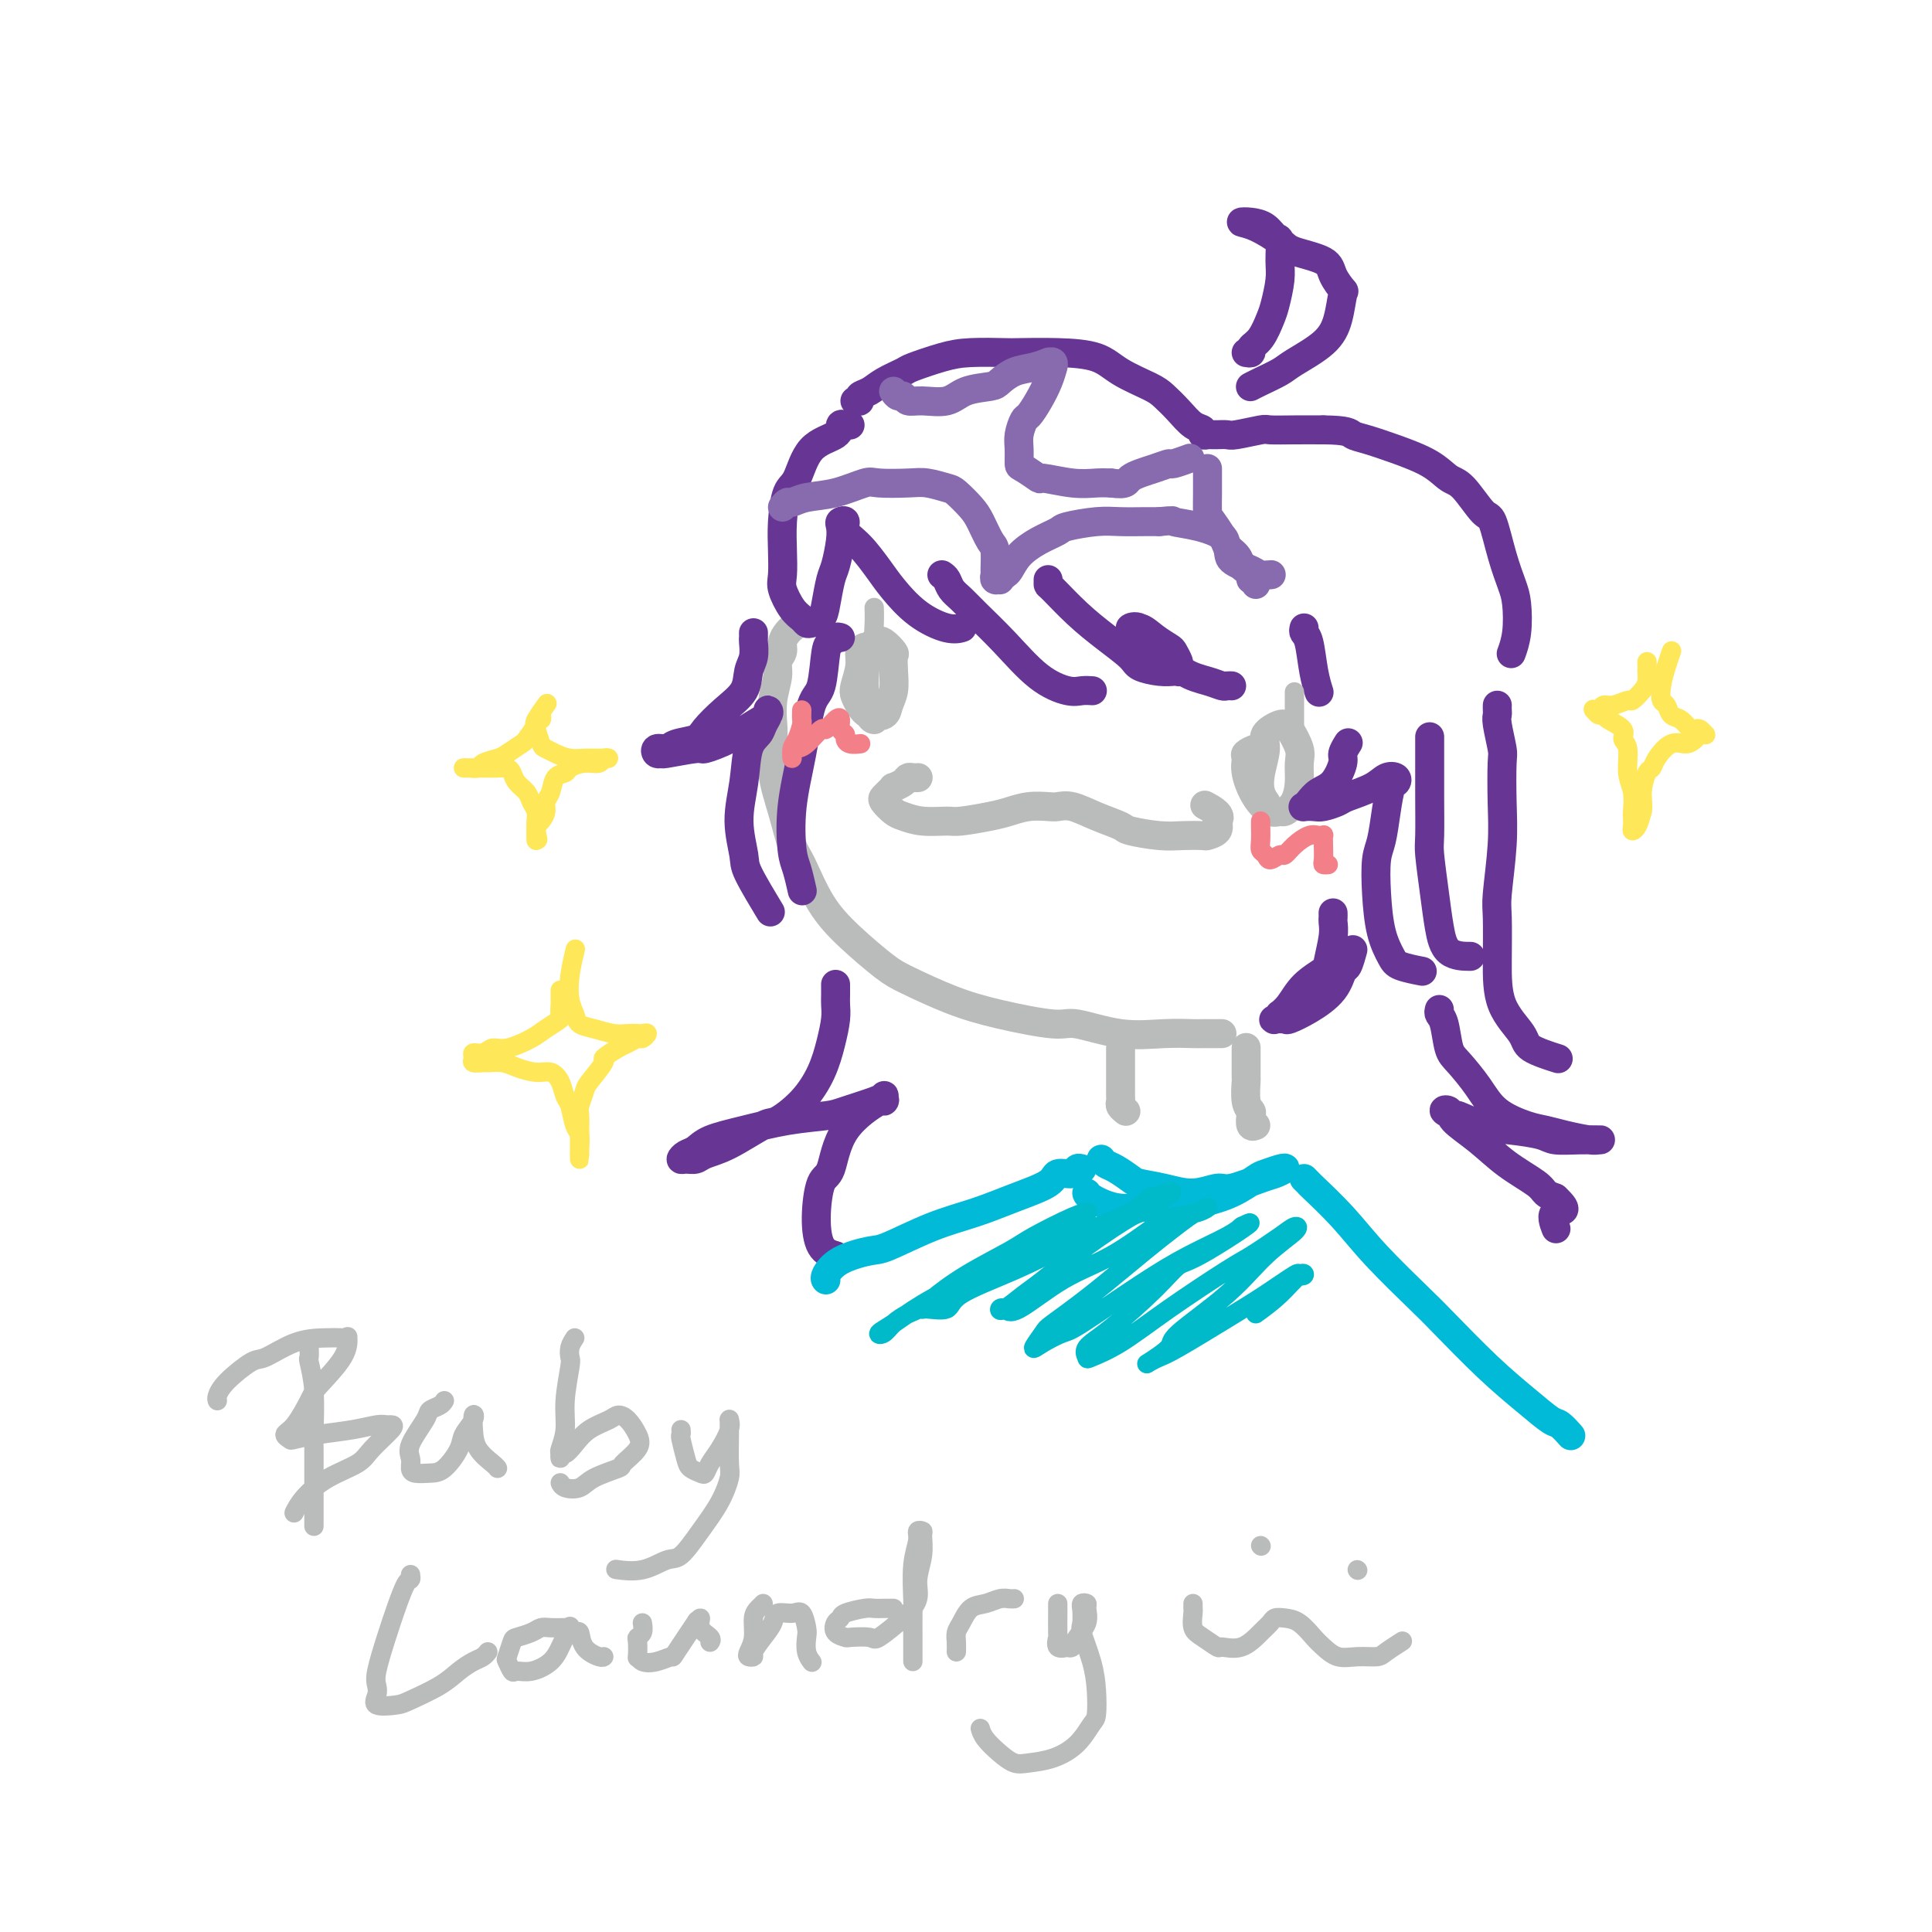 <svg viewBox='0 0 400 400' version='1.1' xmlns='http://www.w3.org/2000/svg' xmlns:xlink='http://www.w3.org/1999/xlink'><g fill='none' stroke='#BABBBB' stroke-width='6' stroke-linecap='round' stroke-linejoin='round'><path d='M164,130c0.081,-0.066 0.161,-0.131 0,0c-0.161,0.131 -0.564,0.459 -1,1c-0.436,0.541 -0.905,1.294 -1,2c-0.095,0.706 0.185,1.366 0,2c-0.185,0.634 -0.834,1.244 -1,2c-0.166,0.756 0.150,1.659 0,3c-0.150,1.341 -0.766,3.122 -1,5c-0.234,1.878 -0.084,3.854 0,5c0.084,1.146 0.104,1.460 0,3c-0.104,1.540 -0.333,4.304 0,7c0.333,2.696 1.226,5.324 2,8c0.774,2.676 1.428,5.399 2,7c0.572,1.601 1.061,2.079 2,4c0.939,1.921 2.327,5.284 4,8c1.673,2.716 3.631,4.786 6,7c2.369,2.214 5.149,4.573 7,6c1.851,1.427 2.773,1.921 5,3c2.227,1.079 5.758,2.741 9,4c3.242,1.259 6.196,2.113 10,3c3.804,0.887 8.459,1.807 11,2c2.541,0.193 2.969,-0.341 5,0c2.031,0.341 5.665,1.555 9,2c3.335,0.445 6.372,0.119 9,0c2.628,-0.119 4.848,-0.032 6,0c1.152,0.032 1.237,0.009 2,0c0.763,-0.009 2.206,-0.002 3,0c0.794,0.002 0.941,0.001 1,0c0.059,-0.001 0.029,-0.000 0,0'/><path d='M179,134c-0.452,0.191 -0.903,0.383 -1,1c-0.097,0.617 0.161,1.661 0,3c-0.161,1.339 -0.740,2.973 -1,4c-0.260,1.027 -0.200,1.447 0,2c0.200,0.553 0.541,1.240 1,2c0.459,0.760 1.037,1.593 2,2c0.963,0.407 2.310,0.389 3,0c0.690,-0.389 0.722,-1.150 1,-2c0.278,-0.850 0.800,-1.790 1,-3c0.200,-1.210 0.076,-2.690 0,-4c-0.076,-1.310 -0.105,-2.449 0,-3c0.105,-0.551 0.344,-0.513 0,-1c-0.344,-0.487 -1.270,-1.500 -2,-2c-0.730,-0.500 -1.265,-0.488 -2,0c-0.735,0.488 -1.671,1.451 -2,2c-0.329,0.549 -0.049,0.683 0,2c0.049,1.317 -0.131,3.817 0,6c0.131,2.183 0.574,4.049 1,5c0.426,0.951 0.836,0.986 1,1c0.164,0.014 0.082,0.007 0,0'/><path d='M262,155c-0.437,-0.007 -0.873,-0.014 -1,0c-0.127,0.014 0.056,0.049 0,0c-0.056,-0.049 -0.350,-0.183 -1,0c-0.650,0.183 -1.657,0.684 -2,1c-0.343,0.316 -0.022,0.449 0,1c0.022,0.551 -0.255,1.522 0,3c0.255,1.478 1.041,3.463 2,5c0.959,1.537 2.089,2.624 3,3c0.911,0.376 1.603,0.039 2,0c0.397,-0.039 0.500,0.220 1,0c0.500,-0.220 1.395,-0.920 2,-2c0.605,-1.080 0.918,-2.540 1,-4c0.082,-1.460 -0.066,-2.922 0,-4c0.066,-1.078 0.348,-1.774 0,-3c-0.348,-1.226 -1.326,-2.982 -2,-4c-0.674,-1.018 -1.043,-1.297 -2,-1c-0.957,0.297 -2.501,1.169 -3,2c-0.499,0.831 0.049,1.620 0,3c-0.049,1.380 -0.693,3.349 -1,5c-0.307,1.651 -0.275,2.983 0,4c0.275,1.017 0.793,1.719 1,2c0.207,0.281 0.104,0.140 0,0'/><path d='M190,161c0.087,-0.006 0.173,-0.012 0,0c-0.173,0.012 -0.606,0.041 -1,0c-0.394,-0.041 -0.749,-0.152 -1,0c-0.251,0.152 -0.396,0.566 -1,1c-0.604,0.434 -1.666,0.889 -2,1c-0.334,0.111 0.060,-0.121 0,0c-0.060,0.121 -0.576,0.595 -1,1c-0.424,0.405 -0.758,0.739 -1,1c-0.242,0.261 -0.391,0.448 0,1c0.391,0.552 1.323,1.469 2,2c0.677,0.531 1.101,0.675 2,1c0.899,0.325 2.274,0.830 4,1c1.726,0.170 3.805,0.003 5,0c1.195,-0.003 1.507,0.157 3,0c1.493,-0.157 4.167,-0.630 6,-1c1.833,-0.370 2.824,-0.637 4,-1c1.176,-0.363 2.535,-0.824 4,-1c1.465,-0.176 3.034,-0.069 4,0c0.966,0.069 1.329,0.098 2,0c0.671,-0.098 1.648,-0.324 3,0c1.352,0.324 3.077,1.197 5,2c1.923,0.803 4.043,1.535 5,2c0.957,0.465 0.752,0.661 2,1c1.248,0.339 3.950,0.821 6,1c2.050,0.179 3.450,0.056 5,0c1.550,-0.056 3.251,-0.046 4,0c0.749,0.046 0.548,0.128 1,0c0.452,-0.128 1.558,-0.465 2,-1c0.442,-0.535 0.221,-1.267 0,-2'/><path d='M252,170c1.422,-1.133 -1.022,-2.467 -2,-3c-0.978,-0.533 -0.489,-0.267 0,0'/><path d='M232,217c0.000,0.321 0.000,0.643 0,1c-0.000,0.357 -0.000,0.750 0,1c0.000,0.250 0.000,0.357 0,1c-0.000,0.643 -0.001,1.821 0,3c0.001,1.179 0.004,2.358 0,3c-0.004,0.642 -0.015,0.747 0,1c0.015,0.253 0.056,0.656 0,1c-0.056,0.344 -0.207,0.631 0,1c0.207,0.369 0.774,0.820 1,1c0.226,0.180 0.113,0.090 0,0'/><path d='M258,217c0.000,-0.115 0.000,-0.231 0,0c-0.000,0.231 -0.001,0.807 0,1c0.001,0.193 0.004,0.002 0,1c-0.004,0.998 -0.015,3.183 0,4c0.015,0.817 0.056,0.265 0,1c-0.056,0.735 -0.207,2.757 0,4c0.207,1.243 0.774,1.706 1,2c0.226,0.294 0.112,0.419 0,1c-0.112,0.581 -0.223,1.618 0,2c0.223,0.382 0.778,0.109 1,0c0.222,-0.109 0.111,-0.055 0,0'/></g>
<g fill='none' stroke='#673594' stroke-width='6' stroke-linecap='round' stroke-linejoin='round'><path d='M176,88c-0.305,0.048 -0.609,0.097 -1,0c-0.391,-0.097 -0.868,-0.338 -1,0c-0.132,0.338 0.080,1.257 -1,2c-1.080,0.743 -3.452,1.310 -5,3c-1.548,1.690 -2.271,4.504 -3,6c-0.729,1.496 -1.465,1.673 -2,3c-0.535,1.327 -0.870,3.805 -1,6c-0.130,2.195 -0.056,4.108 0,6c0.056,1.892 0.095,3.765 0,5c-0.095,1.235 -0.325,1.834 0,3c0.325,1.166 1.204,2.899 2,4c0.796,1.101 1.509,1.570 2,2c0.491,0.430 0.762,0.820 1,1c0.238,0.180 0.445,0.150 1,0c0.555,-0.150 1.459,-0.420 2,-1c0.541,-0.580 0.720,-1.468 1,-3c0.280,-1.532 0.662,-3.706 1,-5c0.338,-1.294 0.631,-1.707 1,-3c0.369,-1.293 0.815,-3.465 1,-5c0.185,-1.535 0.110,-2.432 0,-3c-0.110,-0.568 -0.255,-0.805 0,-1c0.255,-0.195 0.909,-0.346 1,0c0.091,0.346 -0.383,1.191 0,2c0.383,0.809 1.621,1.583 3,3c1.379,1.417 2.899,3.476 4,5c1.101,1.524 1.784,2.513 3,4c1.216,1.487 2.965,3.471 5,5c2.035,1.529 4.356,2.604 6,3c1.644,0.396 2.613,0.113 3,0c0.387,-0.113 0.194,-0.057 0,0'/><path d='M195,119c0.356,0.242 0.711,0.484 1,1c0.289,0.516 0.511,1.307 1,2c0.489,0.693 1.243,1.290 2,2c0.757,0.710 1.515,1.535 3,3c1.485,1.465 3.698,3.569 6,6c2.302,2.431 4.694,5.187 7,7c2.306,1.813 4.525,2.682 6,3c1.475,0.318 2.205,0.086 3,0c0.795,-0.086 1.656,-0.024 2,0c0.344,0.024 0.172,0.012 0,0'/><path d='M217,120c-0.000,0.428 -0.000,0.856 0,1c0.000,0.144 0.001,0.003 1,1c0.999,0.997 2.998,3.133 5,5c2.002,1.867 4.007,3.467 6,5c1.993,1.533 3.974,2.999 5,4c1.026,1.001 1.098,1.537 2,2c0.902,0.463 2.634,0.853 4,1c1.366,0.147 2.367,0.052 3,0c0.633,-0.052 0.898,-0.059 1,0c0.102,0.059 0.040,0.185 0,0c-0.040,-0.185 -0.058,-0.682 0,-1c0.058,-0.318 0.192,-0.457 0,-1c-0.192,-0.543 -0.712,-1.490 -1,-2c-0.288,-0.510 -0.345,-0.584 -1,-1c-0.655,-0.416 -1.906,-1.173 -3,-2c-1.094,-0.827 -2.029,-1.724 -3,-2c-0.971,-0.276 -1.976,0.069 -2,0c-0.024,-0.069 0.934,-0.552 2,0c1.066,0.552 2.240,2.137 3,3c0.760,0.863 1.106,1.002 2,2c0.894,0.998 2.334,2.856 4,4c1.666,1.144 3.557,1.575 5,2c1.443,0.425 2.438,0.846 3,1c0.562,0.154 0.690,0.041 1,0c0.310,-0.041 0.803,-0.012 1,0c0.197,0.012 0.099,0.006 0,0'/><path d='M270,130c-0.091,0.346 -0.182,0.692 0,1c0.182,0.308 0.636,0.577 1,2c0.364,1.423 0.636,3.998 1,6c0.364,2.002 0.818,3.429 1,4c0.182,0.571 0.091,0.285 0,0'/><path d='M156,131c0.008,0.383 0.015,0.766 0,1c-0.015,0.234 -0.054,0.319 0,1c0.054,0.681 0.200,1.957 0,3c-0.200,1.043 -0.747,1.852 -1,3c-0.253,1.148 -0.211,2.636 -1,4c-0.789,1.364 -2.409,2.604 -4,4c-1.591,1.396 -3.151,2.947 -4,4c-0.849,1.053 -0.985,1.606 -2,2c-1.015,0.394 -2.909,0.627 -4,1c-1.091,0.373 -1.380,0.886 -2,1c-0.620,0.114 -1.570,-0.170 -2,0c-0.430,0.170 -0.340,0.793 0,1c0.340,0.207 0.929,-0.002 1,0c0.071,0.002 -0.375,0.215 1,0c1.375,-0.215 4.572,-0.859 6,-1c1.428,-0.141 1.086,0.221 2,0c0.914,-0.221 3.083,-1.024 5,-2c1.917,-0.976 3.582,-2.126 5,-3c1.418,-0.874 2.588,-1.472 3,-2c0.412,-0.528 0.065,-0.987 0,-1c-0.065,-0.013 0.152,0.419 0,1c-0.152,0.581 -0.672,1.310 -1,2c-0.328,0.690 -0.462,1.340 -1,2c-0.538,0.660 -1.479,1.330 -2,3c-0.521,1.670 -0.622,4.340 -1,7c-0.378,2.660 -1.032,5.309 -1,8c0.032,2.691 0.751,5.422 1,7c0.249,1.578 0.029,2.002 1,4c0.971,1.998 3.135,5.571 4,7c0.865,1.429 0.433,0.715 0,0'/><path d='M174,132c-0.335,-0.105 -0.670,-0.210 -1,0c-0.330,0.210 -0.654,0.737 -1,1c-0.346,0.263 -0.713,0.264 -1,2c-0.287,1.736 -0.494,5.207 -1,7c-0.506,1.793 -1.310,1.910 -2,4c-0.690,2.090 -1.267,6.154 -2,10c-0.733,3.846 -1.622,7.472 -2,11c-0.378,3.528 -0.246,6.956 0,9c0.246,2.044 0.605,2.704 1,4c0.395,1.296 0.827,3.227 1,4c0.173,0.773 0.086,0.386 0,0'/><path d='M279,154c0.124,-0.195 0.248,-0.390 0,0c-0.248,0.390 -0.868,1.365 -1,2c-0.132,0.635 0.224,0.930 0,2c-0.224,1.070 -1.028,2.914 -2,4c-0.972,1.086 -2.110,1.415 -3,2c-0.890,0.585 -1.530,1.425 -2,2c-0.470,0.575 -0.771,0.883 -1,1c-0.229,0.117 -0.388,0.043 0,0c0.388,-0.043 1.322,-0.056 2,0c0.678,0.056 1.101,0.179 2,0c0.899,-0.179 2.272,-0.662 3,-1c0.728,-0.338 0.809,-0.532 2,-1c1.191,-0.468 3.493,-1.211 5,-2c1.507,-0.789 2.219,-1.623 3,-2c0.781,-0.377 1.632,-0.295 2,0c0.368,0.295 0.253,0.803 0,1c-0.253,0.197 -0.643,0.083 -1,1c-0.357,0.917 -0.682,2.866 -1,5c-0.318,2.134 -0.629,4.452 -1,6c-0.371,1.548 -0.804,2.327 -1,4c-0.196,1.673 -0.157,4.242 0,7c0.157,2.758 0.432,5.706 1,8c0.568,2.294 1.431,3.934 2,5c0.569,1.066 0.846,1.556 2,2c1.154,0.444 3.187,0.841 4,1c0.813,0.159 0.407,0.079 0,0'/><path d='M296,153c-0.000,-0.414 -0.001,-0.828 0,0c0.001,0.828 0.003,2.898 0,5c-0.003,2.102 -0.012,4.238 0,7c0.012,2.762 0.045,6.152 0,8c-0.045,1.848 -0.169,2.156 0,4c0.169,1.844 0.631,5.226 1,8c0.369,2.774 0.645,4.939 1,7c0.355,2.061 0.788,4.016 2,5c1.212,0.984 3.203,0.995 4,1c0.797,0.005 0.398,0.002 0,0'/><path d='M276,189c0.008,0.363 0.016,0.726 0,1c-0.016,0.274 -0.055,0.460 0,1c0.055,0.540 0.206,1.436 0,3c-0.206,1.564 -0.767,3.796 -1,5c-0.233,1.204 -0.139,1.379 -1,2c-0.861,0.621 -2.679,1.687 -4,3c-1.321,1.313 -2.146,2.874 -3,4c-0.854,1.126 -1.738,1.818 -2,2c-0.262,0.182 0.099,-0.146 0,0c-0.099,0.146 -0.657,0.767 -1,1c-0.343,0.233 -0.471,0.080 0,0c0.471,-0.080 1.541,-0.085 2,0c0.459,0.085 0.308,0.260 1,0c0.692,-0.260 2.228,-0.957 4,-2c1.772,-1.043 3.782,-2.434 5,-4c1.218,-1.566 1.646,-3.306 2,-4c0.354,-0.694 0.634,-0.341 1,-1c0.366,-0.659 0.819,-2.331 1,-3c0.181,-0.669 0.091,-0.334 0,0'/><path d='M173,204c-0.001,-0.182 -0.003,-0.364 0,0c0.003,0.364 0.010,1.274 0,2c-0.010,0.726 -0.038,1.267 0,2c0.038,0.733 0.140,1.658 0,3c-0.140,1.342 -0.523,3.102 -1,5c-0.477,1.898 -1.050,3.933 -2,6c-0.950,2.067 -2.278,4.164 -4,6c-1.722,1.836 -3.836,3.410 -5,4c-1.164,0.590 -1.376,0.196 -3,1c-1.624,0.804 -4.660,2.805 -7,4c-2.340,1.195 -3.984,1.585 -5,2c-1.016,0.415 -1.405,0.855 -2,1c-0.595,0.145 -1.397,-0.006 -2,0c-0.603,0.006 -1.008,0.168 -1,0c0.008,-0.168 0.427,-0.664 1,-1c0.573,-0.336 1.298,-0.510 2,-1c0.702,-0.490 1.381,-1.296 3,-2c1.619,-0.704 4.178,-1.305 7,-2c2.822,-0.695 5.909,-1.482 9,-2c3.091,-0.518 6.187,-0.767 8,-1c1.813,-0.233 2.341,-0.450 4,-1c1.659,-0.550 4.447,-1.433 6,-2c1.553,-0.567 1.870,-0.816 2,-1c0.130,-0.184 0.071,-0.301 0,0c-0.071,0.301 -0.155,1.021 0,1c0.155,-0.021 0.549,-0.784 -1,0c-1.549,0.784 -5.040,3.113 -7,6c-1.960,2.887 -2.387,6.332 -3,8c-0.613,1.668 -1.412,1.561 -2,3c-0.588,1.439 -0.966,4.426 -1,7c-0.034,2.574 0.276,4.735 1,6c0.724,1.265 1.862,1.632 3,2'/><path d='M173,260c0.500,0.333 0.250,0.167 0,0'/><path d='M298,209c-0.092,0.332 -0.184,0.664 0,1c0.184,0.336 0.644,0.677 1,2c0.356,1.323 0.608,3.629 1,5c0.392,1.371 0.922,1.806 2,3c1.078,1.194 2.702,3.146 4,5c1.298,1.854 2.270,3.611 4,5c1.730,1.389 4.218,2.411 6,3c1.782,0.589 2.859,0.746 4,1c1.141,0.254 2.348,0.604 4,1c1.652,0.396 3.750,0.839 5,1c1.250,0.161 1.653,0.040 2,0c0.347,-0.040 0.639,-0.000 0,0c-0.639,0.000 -2.210,-0.040 -4,0c-1.790,0.040 -3.801,0.161 -5,0c-1.199,-0.161 -1.587,-0.602 -3,-1c-1.413,-0.398 -3.851,-0.751 -6,-1c-2.149,-0.249 -4.008,-0.394 -6,-1c-1.992,-0.606 -4.117,-1.675 -5,-2c-0.883,-0.325 -0.524,0.092 -1,0c-0.476,-0.092 -1.789,-0.693 -2,-1c-0.211,-0.307 0.679,-0.322 1,0c0.321,0.322 0.074,0.979 1,2c0.926,1.021 3.024,2.406 5,4c1.976,1.594 3.829,3.396 6,5c2.171,1.604 4.662,3.009 6,4c1.338,0.991 1.525,1.569 2,2c0.475,0.431 1.237,0.716 2,1'/><path d='M322,248c3.560,3.286 0.958,2.500 0,3c-0.958,0.500 -0.274,2.286 0,3c0.274,0.714 0.137,0.357 0,0'/><path d='M177,83c0.467,0.095 0.935,0.190 1,0c0.065,-0.190 -0.271,-0.666 0,-1c0.271,-0.334 1.149,-0.527 2,-1c0.851,-0.473 1.676,-1.227 3,-2c1.324,-0.773 3.146,-1.566 4,-2c0.854,-0.434 0.738,-0.508 2,-1c1.262,-0.492 3.902,-1.400 6,-2c2.098,-0.600 3.653,-0.891 6,-1c2.347,-0.109 5.486,-0.035 7,0c1.514,0.035 1.403,0.029 3,0c1.597,-0.029 4.902,-0.083 8,0c3.098,0.083 5.988,0.304 8,1c2.012,0.696 3.147,1.868 5,3c1.853,1.132 4.424,2.225 6,3c1.576,0.775 2.159,1.231 3,2c0.841,0.769 1.942,1.852 3,3c1.058,1.148 2.072,2.360 3,3c0.928,0.640 1.768,0.707 2,1c0.232,0.293 -0.146,0.811 0,1c0.146,0.189 0.817,0.050 1,0c0.183,-0.050 -0.120,-0.013 0,0c0.120,0.013 0.663,-0.000 1,0c0.337,0.000 0.469,0.014 1,0c0.531,-0.014 1.463,-0.056 2,0c0.537,0.056 0.680,0.211 2,0c1.320,-0.211 3.818,-0.789 5,-1c1.182,-0.211 1.049,-0.057 2,0c0.951,0.057 2.986,0.016 5,0c2.014,-0.016 4.007,-0.008 6,0'/><path d='M274,89c5.116,0.034 5.404,0.618 6,1c0.596,0.382 1.498,0.560 3,1c1.502,0.440 3.603,1.141 6,2c2.397,0.859 5.089,1.874 7,3c1.911,1.126 3.040,2.361 4,3c0.960,0.639 1.752,0.681 3,2c1.248,1.319 2.951,3.915 4,5c1.049,1.085 1.445,0.659 2,2c0.555,1.341 1.269,4.447 2,7c0.731,2.553 1.478,4.551 2,6c0.522,1.449 0.820,2.347 1,4c0.180,1.653 0.241,4.060 0,6c-0.241,1.940 -0.783,3.411 -1,4c-0.217,0.589 -0.108,0.294 0,0'/><path d='M310,146c-0.008,0.332 -0.016,0.665 0,1c0.016,0.335 0.057,0.674 0,1c-0.057,0.326 -0.210,0.640 0,2c0.210,1.360 0.785,3.764 1,5c0.215,1.236 0.072,1.302 0,3c-0.072,1.698 -0.072,5.027 0,8c0.072,2.973 0.215,5.588 0,9c-0.215,3.412 -0.789,7.620 -1,10c-0.211,2.380 -0.058,2.930 0,5c0.058,2.070 0.020,5.658 0,9c-0.020,3.342 -0.022,6.437 1,9c1.022,2.563 3.068,4.594 4,6c0.932,1.406 0.751,2.186 2,3c1.249,0.814 3.928,1.661 5,2c1.072,0.339 0.536,0.169 0,0'/><path d='M258,73c0.469,0.081 0.937,0.162 1,0c0.063,-0.162 -0.281,-0.567 0,-1c0.281,-0.433 1.185,-0.894 2,-2c0.815,-1.106 1.539,-2.857 2,-4c0.461,-1.143 0.657,-1.678 1,-3c0.343,-1.322 0.833,-3.433 1,-5c0.167,-1.567 0.012,-2.592 0,-4c-0.012,-1.408 0.121,-3.201 0,-4c-0.121,-0.799 -0.495,-0.605 -1,-1c-0.505,-0.395 -1.141,-1.378 -2,-2c-0.859,-0.622 -1.941,-0.882 -3,-1c-1.059,-0.118 -2.095,-0.093 -2,0c0.095,0.093 1.319,0.254 3,1c1.681,0.746 3.817,2.078 5,3c1.183,0.922 1.414,1.434 3,2c1.586,0.566 4.528,1.186 6,2c1.472,0.814 1.475,1.823 2,3c0.525,1.177 1.574,2.521 2,3c0.426,0.479 0.229,0.092 0,1c-0.229,0.908 -0.491,3.111 -1,5c-0.509,1.889 -1.264,3.462 -3,5c-1.736,1.538 -4.451,3.039 -6,4c-1.549,0.961 -1.931,1.381 -3,2c-1.069,0.619 -2.826,1.436 -4,2c-1.174,0.564 -1.764,0.875 -2,1c-0.236,0.125 -0.118,0.062 0,0'/></g>
<g fill='none' stroke='#886AAE' stroke-width='6' stroke-linecap='round' stroke-linejoin='round'><path d='M185,81c0.325,0.454 0.649,0.908 1,1c0.351,0.092 0.728,-0.178 1,0c0.272,0.178 0.440,0.805 1,1c0.560,0.195 1.511,-0.041 3,0c1.489,0.041 3.517,0.358 5,0c1.483,-0.358 2.420,-1.391 4,-2c1.580,-0.609 3.804,-0.794 5,-1c1.196,-0.206 1.363,-0.433 2,-1c0.637,-0.567 1.744,-1.474 3,-2c1.256,-0.526 2.662,-0.673 4,-1c1.338,-0.327 2.608,-0.836 3,-1c0.392,-0.164 -0.093,0.017 0,0c0.093,-0.017 0.765,-0.231 1,0c0.235,0.231 0.032,0.906 0,1c-0.032,0.094 0.108,-0.394 0,0c-0.108,0.394 -0.463,1.670 -1,3c-0.537,1.330 -1.254,2.715 -2,4c-0.746,1.285 -1.521,2.471 -2,3c-0.479,0.529 -0.664,0.403 -1,1c-0.336,0.597 -0.825,1.919 -1,3c-0.175,1.081 -0.038,1.921 0,3c0.038,1.079 -0.024,2.398 0,3c0.024,0.602 0.135,0.487 1,1c0.865,0.513 2.486,1.654 3,2c0.514,0.346 -0.079,-0.103 1,0c1.079,0.103 3.829,0.759 6,1c2.171,0.241 3.763,0.069 5,0c1.237,-0.069 2.118,-0.034 3,0'/><path d='M230,100c3.590,0.496 3.064,-0.263 4,-1c0.936,-0.737 3.334,-1.452 5,-2c1.666,-0.548 2.601,-0.930 3,-1c0.399,-0.070 0.261,0.174 1,0c0.739,-0.174 2.354,-0.764 3,-1c0.646,-0.236 0.323,-0.118 0,0'/><path d='M162,105c0.364,-0.449 0.728,-0.898 1,-1c0.272,-0.102 0.454,0.144 1,0c0.546,-0.144 1.458,-0.679 3,-1c1.542,-0.321 3.713,-0.427 6,-1c2.287,-0.573 4.689,-1.614 6,-2c1.311,-0.386 1.529,-0.116 3,0c1.471,0.116 4.194,0.079 6,0c1.806,-0.079 2.696,-0.199 4,0c1.304,0.199 3.021,0.719 4,1c0.979,0.281 1.219,0.324 2,1c0.781,0.676 2.104,1.985 3,3c0.896,1.015 1.365,1.735 2,3c0.635,1.265 1.437,3.075 2,4c0.563,0.925 0.887,0.966 1,2c0.113,1.034 0.015,3.063 0,4c-0.015,0.937 0.052,0.784 0,1c-0.052,0.216 -0.221,0.803 0,1c0.221,0.197 0.834,0.006 1,0c0.166,-0.006 -0.116,0.175 0,0c0.116,-0.175 0.630,-0.705 1,-1c0.370,-0.295 0.595,-0.355 1,-1c0.405,-0.645 0.989,-1.875 2,-3c1.011,-1.125 2.450,-2.144 4,-3c1.550,-0.856 3.213,-1.550 4,-2c0.787,-0.450 0.700,-0.657 2,-1c1.300,-0.343 3.988,-0.824 6,-1c2.012,-0.176 3.349,-0.047 5,0c1.651,0.047 3.614,0.014 5,0c1.386,-0.014 2.193,-0.007 3,0'/><path d='M240,108c3.704,-0.345 2.463,-0.206 3,0c0.537,0.206 2.851,0.479 5,1c2.149,0.521 4.134,1.292 5,2c0.866,0.708 0.614,1.355 1,2c0.386,0.645 1.409,1.287 2,2c0.591,0.713 0.751,1.496 1,2c0.249,0.504 0.589,0.727 1,1c0.411,0.273 0.895,0.595 1,1c0.105,0.405 -0.168,0.892 0,1c0.168,0.108 0.776,-0.163 1,0c0.224,0.163 0.064,0.761 0,1c-0.064,0.239 -0.032,0.120 0,0'/><path d='M250,97c0.000,0.513 0.001,1.027 0,1c-0.001,-0.027 -0.003,-0.593 0,0c0.003,0.593 0.011,2.347 0,4c-0.011,1.653 -0.042,3.206 0,4c0.042,0.794 0.157,0.829 1,2c0.843,1.171 2.415,3.477 3,5c0.585,1.523 0.181,2.265 1,3c0.819,0.735 2.859,1.465 4,2c1.141,0.535 1.384,0.875 2,1c0.616,0.125 1.605,0.036 2,0c0.395,-0.036 0.198,-0.018 0,0'/></g>
<g fill='none' stroke='#00BAD8' stroke-width='6' stroke-linecap='round' stroke-linejoin='round'><path d='M228,240c0.279,0.363 0.558,0.727 1,1c0.442,0.273 1.047,0.456 2,1c0.953,0.544 2.255,1.448 3,2c0.745,0.552 0.934,0.752 2,1c1.066,0.248 3.010,0.543 5,1c1.990,0.457 4.027,1.076 6,1c1.973,-0.076 3.881,-0.847 5,-1c1.119,-0.153 1.447,0.312 3,0c1.553,-0.312 4.329,-1.401 6,-2c1.671,-0.599 2.237,-0.709 3,-1c0.763,-0.291 1.721,-0.762 2,-1c0.279,-0.238 -0.123,-0.243 -1,0c-0.877,0.243 -2.230,0.734 -3,1c-0.770,0.266 -0.956,0.306 -2,1c-1.044,0.694 -2.945,2.042 -5,3c-2.055,0.958 -4.263,1.526 -6,2c-1.737,0.474 -3.001,0.852 -5,1c-1.999,0.148 -4.732,0.064 -6,0c-1.268,-0.064 -1.072,-0.108 -2,0c-0.928,0.108 -2.981,0.369 -5,0c-2.019,-0.369 -4.005,-1.369 -5,-2c-0.995,-0.631 -0.999,-0.895 -1,-1c-0.001,-0.105 -0.001,-0.053 0,0'/><path d='M224,242c-0.396,-0.124 -0.792,-0.249 -1,0c-0.208,0.249 -0.229,0.871 -1,1c-0.771,0.129 -2.291,-0.235 -3,0c-0.709,0.235 -0.606,1.068 -2,2c-1.394,0.932 -4.285,1.961 -7,3c-2.715,1.039 -5.255,2.087 -8,3c-2.745,0.913 -5.696,1.691 -9,3c-3.304,1.309 -6.962,3.149 -9,4c-2.038,0.851 -2.455,0.711 -4,1c-1.545,0.289 -4.218,1.005 -6,2c-1.782,0.995 -2.672,2.268 -3,3c-0.328,0.732 -0.094,0.923 0,1c0.094,0.077 0.047,0.038 0,0'/><path d='M270,244c0.452,0.444 0.905,0.889 1,1c0.095,0.111 -0.167,-0.110 1,1c1.167,1.110 3.762,3.551 6,6c2.238,2.449 4.120,4.906 7,8c2.880,3.094 6.757,6.826 9,9c2.243,2.174 2.851,2.791 5,5c2.149,2.209 5.837,6.011 9,9c3.163,2.989 5.801,5.166 8,7c2.199,1.834 3.961,3.327 5,4c1.039,0.673 1.357,0.527 2,1c0.643,0.473 1.612,1.564 2,2c0.388,0.436 0.194,0.218 0,0'/></g>
<g fill='none' stroke='#F37F89' stroke-width='4' stroke-linecap='round' stroke-linejoin='round'><path d='M166,147c-0.022,0.812 -0.044,1.623 0,2c0.044,0.377 0.155,0.319 0,1c-0.155,0.681 -0.575,2.102 -1,3c-0.425,0.898 -0.855,1.273 -1,2c-0.145,0.727 -0.004,1.805 0,2c0.004,0.195 -0.130,-0.492 0,-1c0.130,-0.508 0.525,-0.837 1,-1c0.475,-0.163 1.031,-0.161 2,-1c0.969,-0.839 2.350,-2.519 3,-3c0.650,-0.481 0.571,0.238 1,0c0.429,-0.238 1.368,-1.434 2,-2c0.632,-0.566 0.956,-0.502 1,0c0.044,0.502 -0.191,1.441 0,2c0.191,0.559 0.808,0.738 1,1c0.192,0.262 -0.041,0.606 0,1c0.041,0.394 0.357,0.837 1,1c0.643,0.163 1.612,0.047 2,0c0.388,-0.047 0.194,-0.023 0,0'/><path d='M261,170c-0.007,0.138 -0.014,0.277 0,1c0.014,0.723 0.049,2.032 0,3c-0.049,0.968 -0.182,1.595 0,2c0.182,0.405 0.681,0.586 1,1c0.319,0.414 0.459,1.060 1,1c0.541,-0.060 1.482,-0.825 2,-1c0.518,-0.175 0.612,0.241 1,0c0.388,-0.241 1.071,-1.138 2,-2c0.929,-0.862 2.105,-1.690 3,-2c0.895,-0.310 1.508,-0.101 2,0c0.492,0.101 0.863,0.094 1,0c0.137,-0.094 0.040,-0.274 0,0c-0.040,0.274 -0.025,1.002 0,2c0.025,0.998 0.058,2.268 0,3c-0.058,0.732 -0.208,0.928 0,1c0.208,0.072 0.774,0.021 1,0c0.226,-0.021 0.113,-0.010 0,0'/></g>
<g fill='none' stroke='#BABBBB' stroke-width='4' stroke-linecap='round' stroke-linejoin='round'><path d='M182,135c0.113,-0.407 0.226,-0.813 0,-1c-0.226,-0.187 -0.793,-0.153 -1,-1c-0.207,-0.847 -0.056,-2.574 0,-4c0.056,-1.426 0.016,-2.550 0,-3c-0.016,-0.450 -0.008,-0.225 0,0'/><path d='M268,152c0.000,-0.488 0.000,-0.976 0,-1c0.000,-0.024 0.000,0.417 0,-1c0.000,-1.417 0.000,-4.690 0,-6c0.000,-1.310 0.000,-0.655 0,0'/><path d='M64,278c-0.008,0.194 -0.016,0.387 0,1c0.016,0.613 0.057,1.645 0,2c-0.057,0.355 -0.211,0.032 0,1c0.211,0.968 0.789,3.228 1,6c0.211,2.772 0.057,6.056 0,8c-0.057,1.944 -0.015,2.549 0,4c0.015,1.451 0.004,3.748 0,6c-0.004,2.252 -0.001,4.459 0,6c0.001,1.541 0.000,2.415 0,3c-0.000,0.585 -0.000,0.881 0,1c0.000,0.119 0.000,0.059 0,0'/><path d='M45,290c-0.089,-0.202 -0.178,-0.404 0,-1c0.178,-0.596 0.623,-1.585 2,-3c1.377,-1.415 3.686,-3.255 5,-4c1.314,-0.745 1.634,-0.395 3,-1c1.366,-0.605 3.777,-2.165 6,-3c2.223,-0.835 4.257,-0.946 6,-1c1.743,-0.054 3.196,-0.050 4,0c0.804,0.050 0.960,0.146 1,0c0.040,-0.146 -0.037,-0.533 0,0c0.037,0.533 0.187,1.988 -1,4c-1.187,2.012 -3.712,4.581 -5,6c-1.288,1.419 -1.340,1.687 -2,3c-0.660,1.313 -1.929,3.669 -3,5c-1.071,1.331 -1.943,1.636 -2,2c-0.057,0.364 0.702,0.787 1,1c0.298,0.213 0.135,0.215 1,0c0.865,-0.215 2.756,-0.646 5,-1c2.244,-0.354 4.839,-0.630 7,-1c2.161,-0.370 3.886,-0.833 5,-1c1.114,-0.167 1.616,-0.039 2,0c0.384,0.039 0.649,-0.009 1,0c0.351,0.009 0.789,0.077 0,1c-0.789,0.923 -2.804,2.700 -4,4c-1.196,1.300 -1.574,2.124 -3,3c-1.426,0.876 -3.899,1.804 -6,3c-2.101,1.196 -3.831,2.661 -5,4c-1.169,1.339 -1.776,2.553 -2,3c-0.224,0.447 -0.064,0.128 0,0c0.064,-0.128 0.032,-0.064 0,0'/><path d='M92,290c-0.202,0.335 -0.404,0.670 -1,1c-0.596,0.330 -1.586,0.655 -2,1c-0.414,0.345 -0.253,0.709 -1,2c-0.747,1.291 -2.401,3.509 -3,5c-0.599,1.491 -0.142,2.256 0,3c0.142,0.744 -0.032,1.469 0,2c0.032,0.531 0.269,0.869 1,1c0.731,0.131 1.955,0.053 3,0c1.045,-0.053 1.912,-0.083 3,-1c1.088,-0.917 2.396,-2.721 3,-4c0.604,-1.279 0.503,-2.033 1,-3c0.497,-0.967 1.594,-2.147 2,-3c0.406,-0.853 0.123,-1.377 0,-1c-0.123,0.377 -0.085,1.656 0,3c0.085,1.344 0.219,2.752 1,4c0.781,1.248 2.210,2.336 3,3c0.790,0.664 0.940,0.904 1,1c0.060,0.096 0.030,0.048 0,0'/><path d='M119,277c-0.414,0.633 -0.828,1.267 -1,2c-0.172,0.733 -0.102,1.566 0,2c0.102,0.434 0.238,0.469 0,2c-0.238,1.531 -0.848,4.559 -1,7c-0.152,2.441 0.155,4.296 0,6c-0.155,1.704 -0.771,3.257 -1,4c-0.229,0.743 -0.070,0.678 0,1c0.070,0.322 0.051,1.033 0,1c-0.051,-0.033 -0.133,-0.810 0,-1c0.133,-0.190 0.483,0.208 1,0c0.517,-0.208 1.202,-1.021 2,-2c0.798,-0.979 1.709,-2.124 3,-3c1.291,-0.876 2.962,-1.484 4,-2c1.038,-0.516 1.444,-0.940 2,-1c0.556,-0.060 1.264,0.245 2,1c0.736,0.755 1.501,1.959 2,3c0.499,1.041 0.731,1.918 0,3c-0.731,1.082 -2.427,2.368 -3,3c-0.573,0.632 -0.024,0.611 -1,1c-0.976,0.389 -3.477,1.190 -5,2c-1.523,0.810 -2.068,1.629 -3,2c-0.932,0.371 -2.251,0.292 -3,0c-0.749,-0.292 -0.928,-0.798 -1,-1c-0.072,-0.202 -0.036,-0.101 0,0'/><path d='M141,296c0.026,0.416 0.052,0.833 0,1c-0.052,0.167 -0.183,0.085 0,1c0.183,0.915 0.678,2.828 1,4c0.322,1.172 0.470,1.602 1,2c0.530,0.398 1.442,0.763 2,1c0.558,0.237 0.762,0.347 1,0c0.238,-0.347 0.509,-1.150 1,-2c0.491,-0.850 1.203,-1.746 2,-3c0.797,-1.254 1.678,-2.866 2,-4c0.322,-1.134 0.086,-1.790 0,-2c-0.086,-0.210 -0.022,0.024 0,0c0.022,-0.024 0.001,-0.308 0,0c-0.001,0.308 0.016,1.207 0,3c-0.016,1.793 -0.066,4.481 0,6c0.066,1.519 0.249,1.869 0,3c-0.249,1.131 -0.928,3.043 -2,5c-1.072,1.957 -2.537,3.960 -4,6c-1.463,2.040 -2.925,4.116 -4,5c-1.075,0.884 -1.762,0.577 -3,1c-1.238,0.423 -3.026,1.575 -5,2c-1.974,0.425 -4.136,0.121 -5,0c-0.864,-0.121 -0.432,-0.061 0,0'/><path d='M85,326c0.065,0.426 0.129,0.852 0,1c-0.129,0.148 -0.452,0.018 -1,1c-0.548,0.982 -1.323,3.078 -2,5c-0.677,1.922 -1.257,3.671 -2,6c-0.743,2.329 -1.650,5.237 -2,7c-0.350,1.763 -0.144,2.380 0,3c0.144,0.620 0.226,1.243 0,2c-0.226,0.757 -0.759,1.647 0,2c0.759,0.353 2.812,0.168 4,0c1.188,-0.168 1.512,-0.321 3,-1c1.488,-0.679 4.140,-1.884 6,-3c1.860,-1.116 2.929,-2.141 4,-3c1.071,-0.859 2.143,-1.550 3,-2c0.857,-0.450 1.500,-0.660 2,-1c0.500,-0.340 0.857,-0.812 1,-1c0.143,-0.188 0.071,-0.094 0,0'/><path d='M117,337c-1.079,0.023 -2.159,0.045 -3,0c-0.841,-0.045 -1.444,-0.159 -2,0c-0.556,0.159 -1.064,0.591 -2,1c-0.936,0.409 -2.300,0.797 -3,1c-0.700,0.203 -0.736,0.222 -1,1c-0.264,0.778 -0.757,2.315 -1,3c-0.243,0.685 -0.238,0.518 0,1c0.238,0.482 0.708,1.611 1,2c0.292,0.389 0.407,0.036 1,0c0.593,-0.036 1.666,0.246 3,0c1.334,-0.246 2.931,-1.020 4,-2c1.069,-0.980 1.610,-2.167 2,-3c0.390,-0.833 0.630,-1.312 1,-2c0.370,-0.688 0.871,-1.587 1,-2c0.129,-0.413 -0.113,-0.342 0,0c0.113,0.342 0.580,0.953 1,1c0.420,0.047 0.792,-0.471 1,0c0.208,0.471 0.252,1.930 1,3c0.748,1.070 2.201,1.750 3,2c0.799,0.250 0.942,0.072 1,0c0.058,-0.072 0.029,-0.036 0,0'/><path d='M133,336c0.113,0.737 0.226,1.475 0,2c-0.226,0.525 -0.791,0.838 -1,1c-0.209,0.162 -0.062,0.174 0,1c0.062,0.826 0.038,2.466 0,3c-0.038,0.534 -0.091,-0.036 0,0c0.091,0.036 0.327,0.680 1,1c0.673,0.320 1.783,0.315 3,0c1.217,-0.315 2.541,-0.941 3,-1c0.459,-0.059 0.054,0.449 1,-1c0.946,-1.449 3.242,-4.855 4,-6c0.758,-1.145 -0.021,-0.030 0,0c0.021,0.030 0.843,-1.025 1,-1c0.157,0.025 -0.350,1.130 0,2c0.350,0.870 1.556,1.503 2,2c0.444,0.497 0.127,0.856 0,1c-0.127,0.144 -0.063,0.072 0,0'/><path d='M158,332c-0.302,0.295 -0.604,0.591 -1,1c-0.396,0.409 -0.887,0.933 -1,2c-0.113,1.067 0.150,2.677 0,4c-0.150,1.323 -0.714,2.360 -1,3c-0.286,0.640 -0.294,0.884 0,1c0.294,0.116 0.889,0.104 1,0c0.111,-0.104 -0.262,-0.300 0,-1c0.262,-0.700 1.159,-1.903 2,-3c0.841,-1.097 1.627,-2.088 2,-3c0.373,-0.912 0.335,-1.746 1,-2c0.665,-0.254 2.034,0.071 3,0c0.966,-0.071 1.531,-0.537 2,0c0.469,0.537 0.844,2.078 1,3c0.156,0.922 0.093,1.227 0,2c-0.093,0.773 -0.217,2.016 0,3c0.217,0.984 0.776,1.710 1,2c0.224,0.290 0.112,0.145 0,0'/><path d='M185,333c-0.649,-0.006 -1.297,-0.013 -2,0c-0.703,0.013 -1.459,0.044 -2,0c-0.541,-0.044 -0.865,-0.163 -2,0c-1.135,0.163 -3.081,0.608 -4,1c-0.919,0.392 -0.810,0.732 -1,1c-0.190,0.268 -0.678,0.463 -1,1c-0.322,0.537 -0.479,1.415 0,2c0.479,0.585 1.594,0.877 2,1c0.406,0.123 0.102,0.077 1,0c0.898,-0.077 2.996,-0.186 4,0c1.004,0.186 0.914,0.665 2,0c1.086,-0.665 3.348,-2.476 5,-4c1.652,-1.524 2.692,-2.762 3,-4c0.308,-1.238 -0.118,-2.476 0,-4c0.118,-1.524 0.779,-3.332 1,-5c0.221,-1.668 0.003,-3.195 0,-4c-0.003,-0.805 0.209,-0.889 0,-1c-0.209,-0.111 -0.841,-0.251 -1,0c-0.159,0.251 0.153,0.891 0,2c-0.153,1.109 -0.773,2.686 -1,5c-0.227,2.314 -0.061,5.366 0,7c0.061,1.634 0.016,1.849 0,3c-0.016,1.151 -0.004,3.236 0,5c0.004,1.764 0.001,3.206 0,4c-0.001,0.794 -0.000,0.941 0,1c0.000,0.059 0.000,0.029 0,0'/><path d='M198,342c0.019,-0.657 0.038,-1.313 0,-2c-0.038,-0.687 -0.134,-1.403 0,-2c0.134,-0.597 0.498,-1.074 1,-2c0.502,-0.926 1.143,-2.301 2,-3c0.857,-0.699 1.928,-0.723 3,-1c1.072,-0.277 2.143,-0.806 3,-1c0.857,-0.194 1.500,-0.052 2,0c0.500,0.052 0.857,0.015 1,0c0.143,-0.015 0.071,-0.007 0,0'/><path d='M219,332c-0.001,0.427 -0.002,0.854 0,1c0.002,0.146 0.008,0.011 0,1c-0.008,0.989 -0.031,3.102 0,4c0.031,0.898 0.117,0.582 0,1c-0.117,0.418 -0.436,1.571 0,2c0.436,0.429 1.627,0.135 2,0c0.373,-0.135 -0.072,-0.109 0,0c0.072,0.109 0.661,0.303 1,0c0.339,-0.303 0.427,-1.101 1,-2c0.573,-0.899 1.632,-1.897 2,-3c0.368,-1.103 0.046,-2.309 0,-3c-0.046,-0.691 0.183,-0.866 0,-1c-0.183,-0.134 -0.780,-0.229 -1,0c-0.220,0.229 -0.063,0.780 0,1c0.063,0.220 0.031,0.110 0,0'/><path d='M224,332c0.004,0.508 0.008,1.015 0,1c-0.008,-0.015 -0.027,-0.554 0,0c0.027,0.554 0.099,2.201 0,3c-0.099,0.799 -0.368,0.750 0,2c0.368,1.250 1.373,3.797 2,6c0.627,2.203 0.875,4.061 1,6c0.125,1.939 0.126,3.959 0,5c-0.126,1.041 -0.379,1.103 -1,2c-0.621,0.897 -1.611,2.627 -3,4c-1.389,1.373 -3.177,2.387 -5,3c-1.823,0.613 -3.679,0.826 -5,1c-1.321,0.174 -2.105,0.309 -3,0c-0.895,-0.309 -1.900,-1.062 -3,-2c-1.100,-0.938 -2.296,-2.060 -3,-3c-0.704,-0.940 -0.915,-1.697 -1,-2c-0.085,-0.303 -0.042,-0.151 0,0'/><path d='M247,332c0.003,0.432 0.005,0.864 0,1c-0.005,0.136 -0.018,-0.022 0,0c0.018,0.022 0.068,0.226 0,1c-0.068,0.774 -0.256,2.119 0,3c0.256,0.881 0.954,1.298 2,2c1.046,0.702 2.441,1.688 3,2c0.559,0.312 0.282,-0.050 1,0c0.718,0.050 2.432,0.510 4,0c1.568,-0.510 2.989,-1.992 4,-3c1.011,-1.008 1.612,-1.542 2,-2c0.388,-0.458 0.565,-0.839 1,-1c0.435,-0.161 1.130,-0.102 2,0c0.870,0.102 1.915,0.248 3,1c1.085,0.752 2.210,2.111 3,3c0.790,0.889 1.246,1.308 2,2c0.754,0.692 1.807,1.656 3,2c1.193,0.344 2.527,0.067 4,0c1.473,-0.067 3.086,0.075 4,0c0.914,-0.075 1.131,-0.366 2,-1c0.869,-0.634 2.391,-1.610 3,-2c0.609,-0.390 0.304,-0.195 0,0'/><path d='M261,320c0.000,0.000 0.100,0.100 0.1,0.1'/><path d='M281,325c0.000,0.000 0.100,0.100 0.1,0.1'/></g>
<g fill='none' stroke='#FEE859' stroke-width='4' stroke-linecap='round' stroke-linejoin='round'><path d='M341,137c-0.001,0.296 -0.002,0.593 0,1c0.002,0.407 0.007,0.926 0,1c-0.007,0.074 -0.028,-0.297 0,0c0.028,0.297 0.103,1.260 0,2c-0.103,0.740 -0.384,1.255 -1,2c-0.616,0.745 -1.565,1.720 -2,2c-0.435,0.280 -0.355,-0.135 -1,0c-0.645,0.135 -2.016,0.820 -3,1c-0.984,0.180 -1.581,-0.144 -2,0c-0.419,0.144 -0.659,0.756 -1,1c-0.341,0.244 -0.784,0.120 -1,0c-0.216,-0.120 -0.204,-0.237 0,0c0.204,0.237 0.600,0.827 1,1c0.400,0.173 0.805,-0.069 1,0c0.195,0.069 0.181,0.451 1,1c0.819,0.549 2.472,1.265 3,2c0.528,0.735 -0.069,1.490 0,2c0.069,0.510 0.803,0.776 1,2c0.197,1.224 -0.143,3.406 0,5c0.143,1.594 0.770,2.599 1,4c0.230,1.401 0.065,3.197 0,4c-0.065,0.803 -0.028,0.613 0,1c0.028,0.387 0.049,1.351 0,2c-0.049,0.649 -0.167,0.982 0,1c0.167,0.018 0.619,-0.281 1,-1c0.381,-0.719 0.690,-1.860 1,-3'/><path d='M340,168c0.263,-1.138 -0.078,-2.485 0,-4c0.078,-1.515 0.577,-3.200 1,-4c0.423,-0.800 0.772,-0.714 1,-1c0.228,-0.286 0.337,-0.942 1,-2c0.663,-1.058 1.880,-2.518 3,-3c1.120,-0.482 2.143,0.016 3,0c0.857,-0.016 1.547,-0.544 2,-1c0.453,-0.456 0.668,-0.841 1,-1c0.332,-0.159 0.780,-0.093 1,0c0.220,0.093 0.211,0.214 0,0c-0.211,-0.214 -0.624,-0.763 -1,-1c-0.376,-0.237 -0.717,-0.162 -1,0c-0.283,0.162 -0.510,0.410 -1,0c-0.490,-0.410 -1.242,-1.477 -2,-2c-0.758,-0.523 -1.521,-0.502 -2,-1c-0.479,-0.498 -0.675,-1.514 -1,-2c-0.325,-0.486 -0.781,-0.442 -1,-1c-0.219,-0.558 -0.203,-1.716 0,-3c0.203,-1.284 0.593,-2.692 1,-4c0.407,-1.308 0.831,-2.517 1,-3c0.169,-0.483 0.085,-0.242 0,0'/><path d='M116,205c0.001,0.325 0.003,0.649 0,1c-0.003,0.351 -0.010,0.727 0,1c0.010,0.273 0.038,0.443 0,1c-0.038,0.557 -0.142,1.502 0,2c0.142,0.498 0.529,0.549 0,1c-0.529,0.451 -1.976,1.302 -3,2c-1.024,0.698 -1.627,1.244 -3,2c-1.373,0.756 -3.516,1.722 -5,2c-1.484,0.278 -2.309,-0.132 -3,0c-0.691,0.132 -1.250,0.806 -2,1c-0.750,0.194 -1.692,-0.091 -2,0c-0.308,0.091 0.018,0.560 0,1c-0.018,0.440 -0.379,0.853 0,1c0.379,0.147 1.497,0.030 2,0c0.503,-0.030 0.389,0.029 1,0c0.611,-0.029 1.946,-0.147 3,0c1.054,0.147 1.826,0.557 3,1c1.174,0.443 2.748,0.917 4,1c1.252,0.083 2.180,-0.227 3,0c0.820,0.227 1.530,0.990 2,2c0.470,1.010 0.700,2.267 1,3c0.300,0.733 0.669,0.941 1,2c0.331,1.059 0.625,2.968 1,4c0.375,1.032 0.833,1.187 1,2c0.167,0.813 0.045,2.283 0,3c-0.045,0.717 -0.012,0.681 0,1c0.012,0.319 0.003,0.993 0,1c-0.003,0.007 -0.001,-0.652 0,-1c0.001,-0.348 0.000,-0.385 0,-1c-0.000,-0.615 -0.000,-1.807 0,-3'/><path d='M120,235c0.016,-1.293 0.055,-3.027 0,-4c-0.055,-0.973 -0.203,-1.187 0,-2c0.203,-0.813 0.758,-2.225 1,-3c0.242,-0.775 0.172,-0.914 1,-2c0.828,-1.086 2.554,-3.118 3,-4c0.446,-0.882 -0.390,-0.614 0,-1c0.390,-0.386 2.004,-1.428 3,-2c0.996,-0.572 1.374,-0.675 2,-1c0.626,-0.325 1.500,-0.872 2,-1c0.500,-0.128 0.626,0.162 1,0c0.374,-0.162 0.996,-0.774 1,-1c0.004,-0.226 -0.610,-0.064 -1,0c-0.390,0.064 -0.556,0.029 -1,0c-0.444,-0.029 -1.165,-0.052 -2,0c-0.835,0.052 -1.782,0.178 -3,0c-1.218,-0.178 -2.706,-0.660 -4,-1c-1.294,-0.340 -2.396,-0.537 -3,-1c-0.604,-0.463 -0.712,-1.193 -1,-2c-0.288,-0.807 -0.758,-1.690 -1,-3c-0.242,-1.310 -0.258,-3.045 0,-5c0.258,-1.955 0.788,-4.130 1,-5c0.212,-0.870 0.106,-0.435 0,0'/><path d='M112,148c0.129,0.430 0.258,0.859 0,1c-0.258,0.141 -0.902,-0.008 -1,0c-0.098,0.008 0.351,0.173 0,1c-0.351,0.827 -1.502,2.315 -2,3c-0.498,0.685 -0.342,0.565 -1,1c-0.658,0.435 -2.130,1.423 -3,2c-0.870,0.577 -1.139,0.743 -2,1c-0.861,0.257 -2.316,0.605 -3,1c-0.684,0.395 -0.599,0.838 -1,1c-0.401,0.162 -1.289,0.044 -2,0c-0.711,-0.044 -1.245,-0.012 -1,0c0.245,0.012 1.270,0.005 2,0c0.730,-0.005 1.164,-0.010 2,0c0.836,0.010 2.073,0.033 3,0c0.927,-0.033 1.543,-0.122 2,0c0.457,0.122 0.753,0.455 1,1c0.247,0.545 0.444,1.300 1,2c0.556,0.700 1.469,1.343 2,2c0.531,0.657 0.678,1.328 1,2c0.322,0.672 0.818,1.347 1,2c0.182,0.653 0.049,1.286 0,2c-0.049,0.714 -0.013,1.509 0,2c0.013,0.491 0.003,0.678 0,1c-0.003,0.322 -0.001,0.779 0,1c0.001,0.221 0.000,0.206 0,0c-0.000,-0.206 -0.000,-0.603 0,-1'/><path d='M111,173c0.730,1.881 0.055,0.083 0,-1c-0.055,-1.083 0.509,-1.449 1,-2c0.491,-0.551 0.909,-1.285 1,-2c0.091,-0.715 -0.146,-1.410 0,-2c0.146,-0.590 0.675,-1.076 1,-2c0.325,-0.924 0.448,-2.285 1,-3c0.552,-0.715 1.534,-0.784 2,-1c0.466,-0.216 0.417,-0.580 1,-1c0.583,-0.420 1.798,-0.897 3,-1c1.202,-0.103 2.390,0.169 3,0c0.610,-0.169 0.641,-0.777 1,-1c0.359,-0.223 1.047,-0.060 1,0c-0.047,0.060 -0.831,0.017 -1,0c-0.169,-0.017 0.275,-0.007 0,0c-0.275,0.007 -1.268,0.013 -2,0c-0.732,-0.013 -1.204,-0.043 -2,0c-0.796,0.043 -1.915,0.159 -3,0c-1.085,-0.159 -2.135,-0.593 -3,-1c-0.865,-0.407 -1.545,-0.785 -2,-1c-0.455,-0.215 -0.685,-0.265 -1,-1c-0.315,-0.735 -0.713,-2.156 -1,-3c-0.287,-0.844 -0.462,-1.112 0,-2c0.462,-0.888 1.561,-2.397 2,-3c0.439,-0.603 0.220,-0.302 0,0'/></g>
<g fill='none' stroke='#00BAC9' stroke-width='4' stroke-linecap='round' stroke-linejoin='round'><path d='M220,258c-0.459,0.355 -0.919,0.709 -2,1c-1.081,0.291 -2.785,0.518 -4,1c-1.215,0.482 -1.941,1.218 -4,2c-2.059,0.782 -5.449,1.608 -9,3c-3.551,1.392 -7.262,3.348 -10,5c-2.738,1.652 -4.504,3.000 -6,4c-1.496,1.000 -2.723,1.653 -3,2c-0.277,0.347 0.396,0.390 1,0c0.604,-0.390 1.137,-1.211 2,-2c0.863,-0.789 2.054,-1.545 3,-2c0.946,-0.455 1.647,-0.608 4,-2c2.353,-1.392 6.357,-4.023 10,-6c3.643,-1.977 6.925,-3.300 10,-5c3.075,-1.700 5.944,-3.776 8,-5c2.056,-1.224 3.298,-1.597 4,-2c0.702,-0.403 0.864,-0.836 1,-1c0.136,-0.164 0.248,-0.058 0,0c-0.248,0.058 -0.854,0.067 -3,1c-2.146,0.933 -5.833,2.790 -8,4c-2.167,1.210 -2.815,1.774 -5,3c-2.185,1.226 -5.906,3.115 -9,5c-3.094,1.885 -5.562,3.766 -7,5c-1.438,1.234 -1.845,1.823 -2,2c-0.155,0.177 -0.056,-0.056 1,0c1.056,0.056 3.071,0.403 4,0c0.929,-0.403 0.773,-1.556 3,-3c2.227,-1.444 6.838,-3.179 11,-5c4.162,-1.821 7.875,-3.728 10,-5c2.125,-1.272 2.662,-1.908 5,-3c2.338,-1.092 6.476,-2.640 9,-4c2.524,-1.360 3.436,-2.531 4,-3c0.564,-0.469 0.782,-0.234 1,0'/><path d='M239,248c7.331,-3.157 1.659,0.451 -1,2c-2.659,1.549 -2.306,1.039 -4,2c-1.694,0.961 -5.435,3.392 -9,6c-3.565,2.608 -6.953,5.391 -9,7c-2.047,1.609 -2.755,2.044 -4,3c-1.245,0.956 -3.029,2.433 -4,3c-0.971,0.567 -1.128,0.223 -1,0c0.128,-0.223 0.541,-0.326 1,0c0.459,0.326 0.963,1.079 3,0c2.037,-1.079 5.606,-3.990 9,-6c3.394,-2.010 6.614,-3.118 10,-5c3.386,-1.882 6.938,-4.539 9,-6c2.062,-1.461 2.632,-1.727 4,-2c1.368,-0.273 3.533,-0.552 5,-1c1.467,-0.448 2.237,-1.066 2,-1c-0.237,0.066 -1.482,0.816 -2,1c-0.518,0.184 -0.308,-0.199 -2,1c-1.692,1.199 -5.285,3.979 -9,7c-3.715,3.021 -7.552,6.282 -11,9c-3.448,2.718 -6.508,4.893 -8,6c-1.492,1.107 -1.418,1.147 -2,2c-0.582,0.853 -1.821,2.519 -2,3c-0.179,0.481 0.703,-0.222 2,-1c1.297,-0.778 3.008,-1.629 4,-2c0.992,-0.371 1.264,-0.261 4,-2c2.736,-1.739 7.934,-5.328 12,-8c4.066,-2.672 6.998,-4.429 10,-6c3.002,-1.571 6.073,-2.957 8,-4c1.927,-1.043 2.711,-1.742 3,-2c0.289,-0.258 0.083,-0.074 0,0c-0.083,0.074 -0.041,0.037 0,0'/><path d='M257,254c5.383,-2.867 -2.660,2.467 -7,5c-4.340,2.533 -4.977,2.265 -6,3c-1.023,0.735 -2.432,2.472 -5,5c-2.568,2.528 -6.294,5.848 -9,8c-2.706,2.152 -4.391,3.136 -5,4c-0.609,0.864 -0.143,1.608 0,2c0.143,0.392 -0.036,0.430 1,0c1.036,-0.430 3.289,-1.330 6,-3c2.711,-1.670 5.882,-4.112 10,-7c4.118,-2.888 9.185,-6.224 12,-8c2.815,-1.776 3.378,-1.994 5,-3c1.622,-1.006 4.303,-2.801 6,-4c1.697,-1.199 2.412,-1.804 3,-2c0.588,-0.196 1.051,0.015 0,1c-1.051,0.985 -3.617,2.744 -6,5c-2.383,2.256 -4.584,5.008 -8,8c-3.416,2.992 -8.048,6.224 -10,8c-1.952,1.776 -1.224,2.095 -2,3c-0.776,0.905 -3.056,2.396 -4,3c-0.944,0.604 -0.551,0.323 0,0c0.551,-0.323 1.262,-0.686 2,-1c0.738,-0.314 1.503,-0.578 4,-2c2.497,-1.422 6.726,-4.002 10,-6c3.274,-1.998 5.595,-3.414 8,-5c2.405,-1.586 4.896,-3.341 6,-4c1.104,-0.659 0.821,-0.221 1,0c0.179,0.221 0.821,0.224 1,0c0.179,-0.224 -0.106,-0.676 -1,0c-0.894,0.676 -2.398,2.479 -4,4c-1.602,1.521 -3.301,2.761 -5,4'/></g>
</svg>